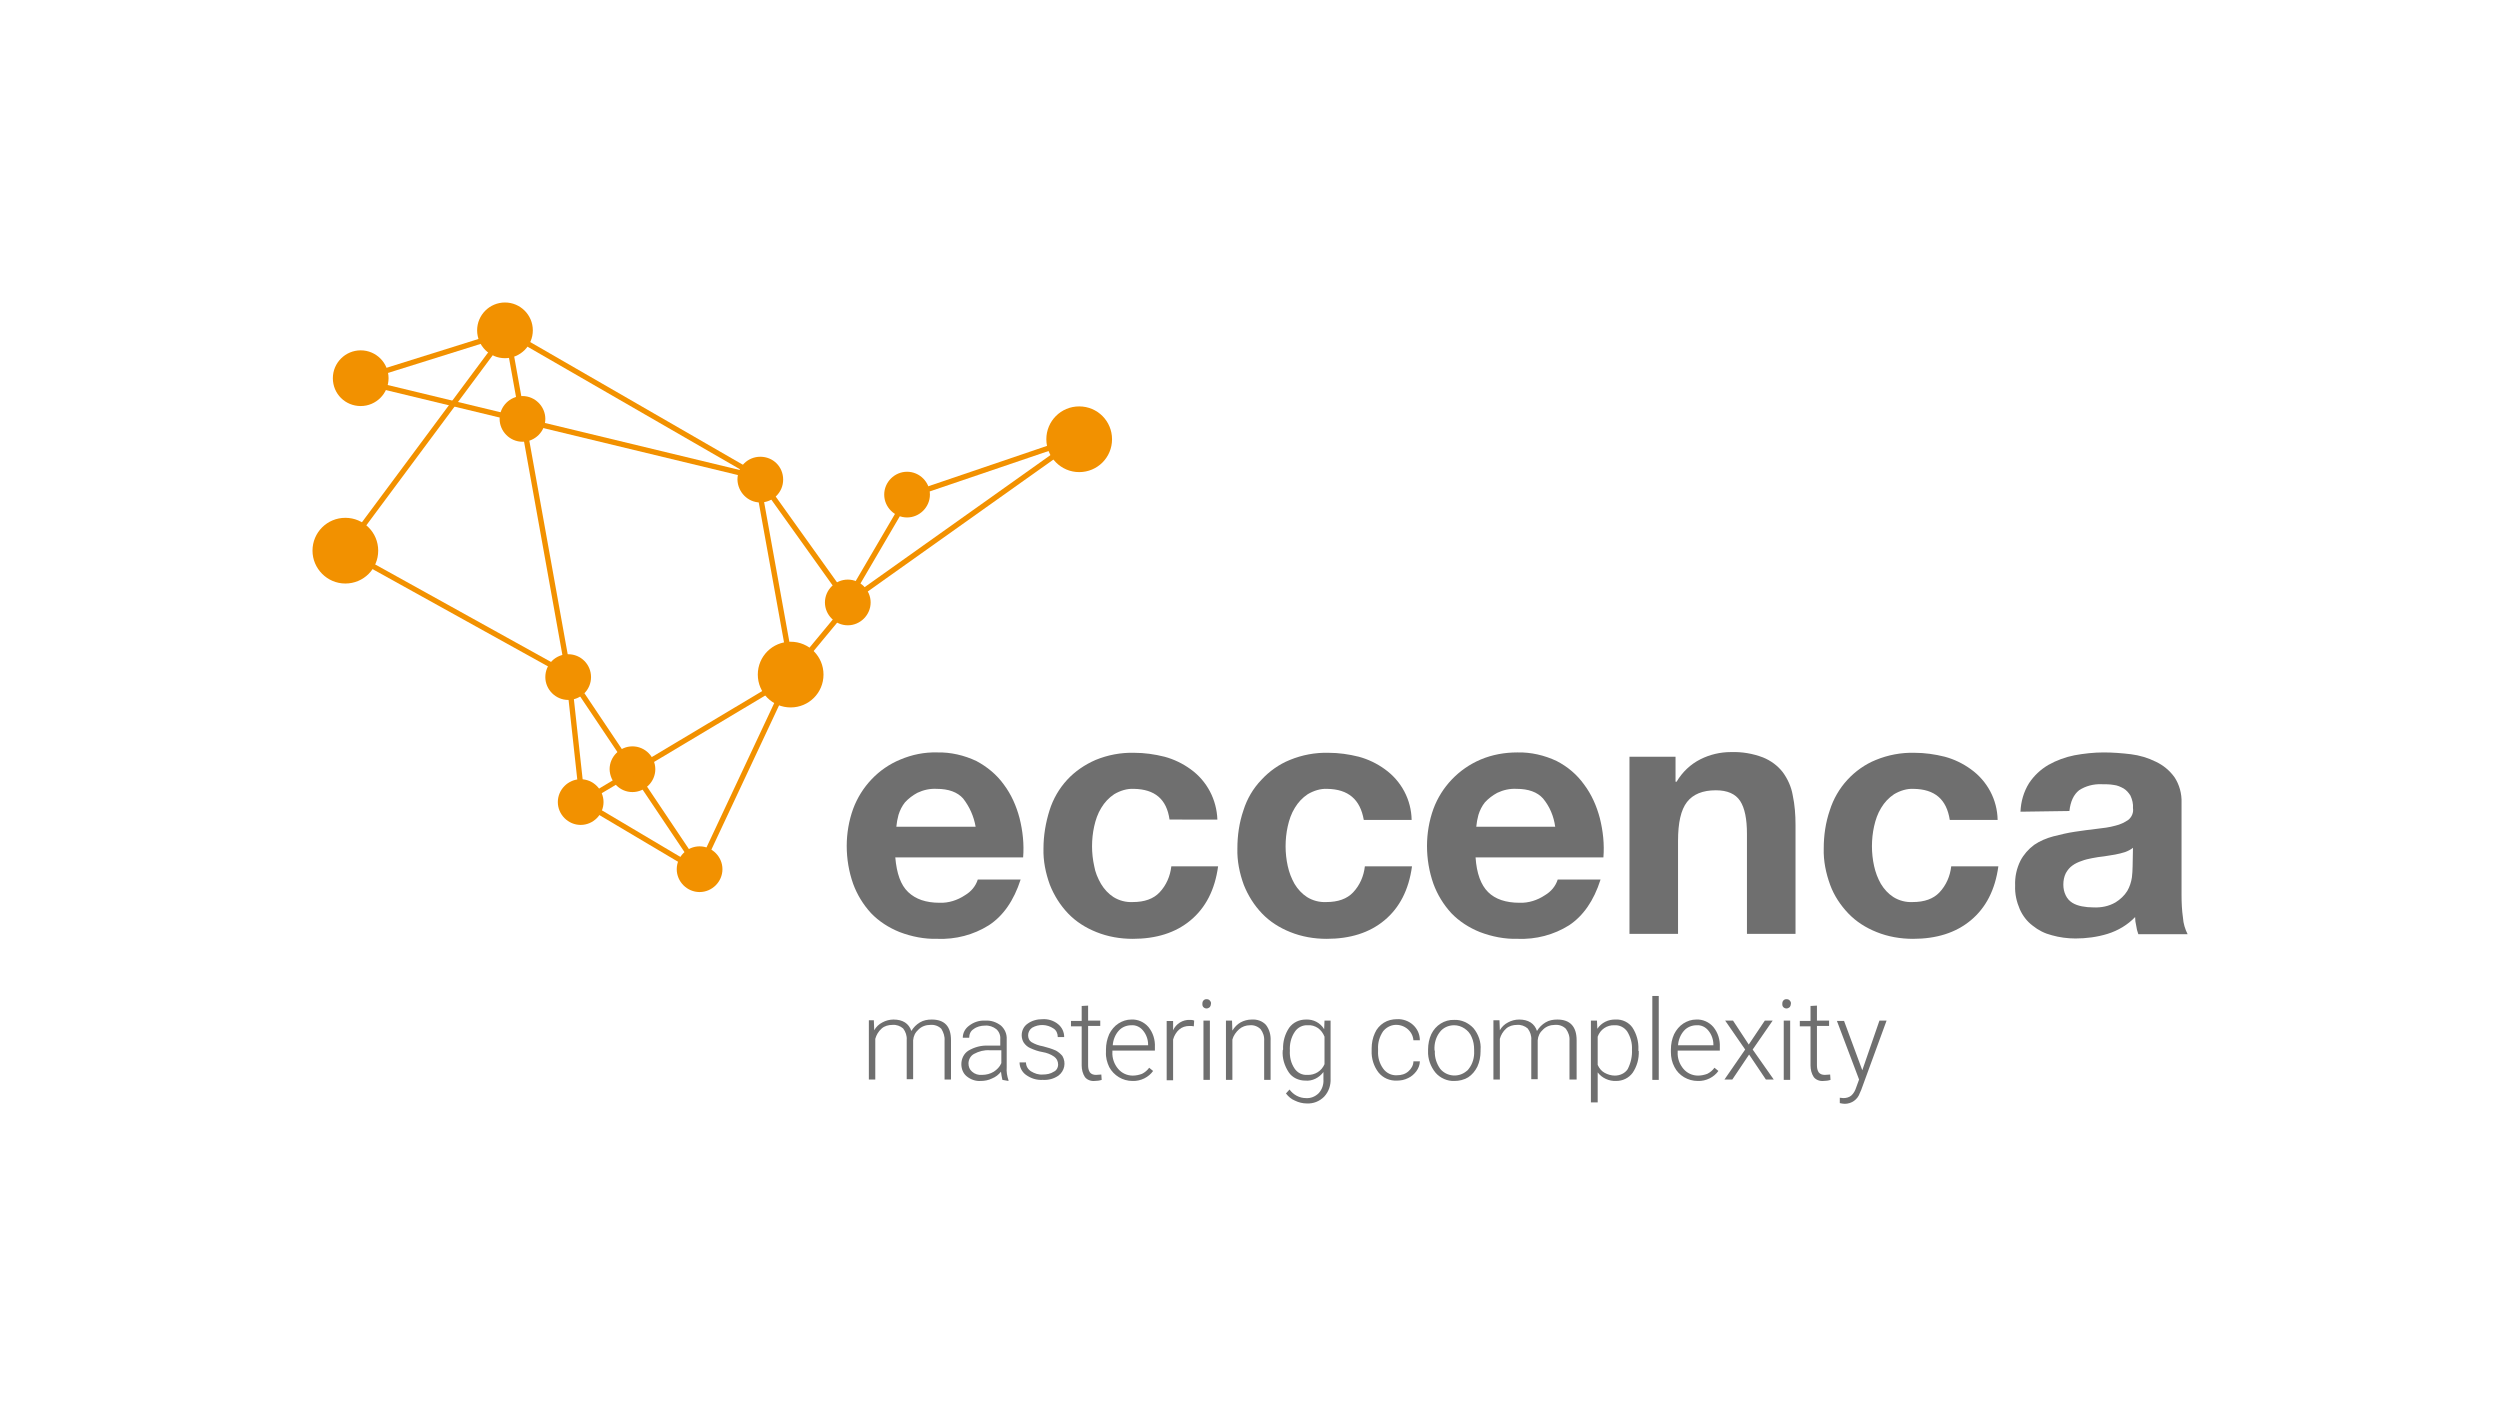 <?xml version="1.0" encoding="UTF-8" standalone="no"?>
<!-- Generator: Adobe Illustrator 25.2.2, SVG Export Plug-In . SVG Version: 6.00 Build 0)  -->

<svg
   version="1.1"
   id="Layer_1"
   x="0px"
   y="0px"
   viewBox="0 0 768 432"
   xml:space="preserve"
   sodipodi:docname="eccenca_logo_mastering-complexity_2020_wehite_background.svg"
   width="768"
   height="432"
   inkscape:version="1.2 (dc2aedaf03, 2022-05-15)"
   xmlns:inkscape="http://www.inkscape.org/namespaces/inkscape"
   xmlns:sodipodi="http://sodipodi.sourceforge.net/DTD/sodipodi-0.dtd"
   xmlns:xlink="http://www.w3.org/1999/xlink"
   xmlns="http://www.w3.org/2000/svg"
   xmlns:svg="http://www.w3.org/2000/svg"><rect x="0" y="0" width="768" height="432" fill="#333333" stroke="none"/><defs
   id="defs133" /><sodipodi:namedview
   id="namedview131"
   pagecolor="#ffffff"
   bordercolor="#666666"
   borderopacity="1.0"
   inkscape:showpageshadow="2"
   inkscape:pageopacity="0.0"
   inkscape:pagecheckerboard="0"
   inkscape:deskcolor="#d1d1d1"
   showgrid="false"
   inkscape:zoom="0.91367734"
   inkscape:cx="327.249"
   inkscape:cy="205.76191"
   inkscape:window-width="1499"
   inkscape:window-height="1209"
   inkscape:window-x="26"
   inkscape:window-y="23"
   inkscape:window-maximized="0"
   inkscape:current-layer="Layer_1" />
<style
   type="text/css"
   id="style2">
	.st0{clip-path:url(#SVGID_2_);}
	.st1{fill:#F29100;}
	.st2{fill:none;stroke:#F29100;stroke-width:1.5;}
	.st3{fill:#6F6F6F;}
</style>



















<rect
   style="fill:#ffffff;stroke:#ff0000;stroke-width:0;stroke-dasharray:none"
   id="rect534"
   width="768"
   height="432"
   x="5e-07"
   y="5e-07" /><g
   id="g478"
   transform="matrix(1.097,0,0,1.097,96,92.924)"><g
     id="g38">
	<defs
   id="defs5">
		<rect
   id="SVGID_1_"
   width="223.9"
   height="165.1"
   x="0"
   y="0" />
	</defs>
	<clipPath
   id="SVGID_2_">
		<use
   xlink:href="#SVGID_1_"
   style="overflow:visible"
   id="use7" />
	</clipPath>
	<g
   class="st0"
   clip-path="url(#SVGID_2_)"
   id="g36">
		<path
   class="st1"
   d="m 53.9,15.6 c 4.3,0 7.8,-3.5 7.8,-7.8 0,-4.3 -3.5,-7.8 -7.8,-7.8 -4.3,0 -7.8,3.5 -7.8,7.8 0,4.3 3.5,7.8 7.8,7.8 v 0"
   id="path10" />
		<path
   class="st1"
   d="m 13.5,29 c 4.3,0 7.8,-3.5 7.8,-7.8 0,-4.3 -3.5,-7.8 -7.8,-7.8 -4.3,0 -7.8,3.5 -7.8,7.8 0,0 0,0 0,0 0,4.4 3.5,7.8 7.8,7.8"
   id="path12" />
		<path
   class="st1"
   d="m 9.2,78.7 c 5.1,0 9.2,-4.1 9.2,-9.2 0,-5.1 -4.1,-9.2 -9.2,-9.2 -5.1,0 -9.2,4.1 -9.2,9.2 0,0 0,0 0,0 0,5 4.1,9.2 9.2,9.2"
   id="path14" />
		<path
   class="st1"
   d="m 133.9,113.4 c 5.1,0 9.2,-4.1 9.2,-9.2 0,-5.1 -4.1,-9.2 -9.2,-9.2 -5.1,0 -9.2,4.1 -9.2,9.2 0,5.1 4.1,9.2 9.2,9.2 0,0 0,0 0,0"
   id="path16" />
		<path
   class="st1"
   d="m 214.7,47.5 c 5.1,0 9.2,-4.1 9.2,-9.2 0,-5.1 -4.1,-9.2 -9.2,-9.2 -5.1,0 -9.2,4.1 -9.2,9.2 0,5 4.1,9.2 9.2,9.2"
   id="path18" />
		<path
   class="st1"
   d="m 58.8,39 c 3.5,0 6.4,-2.9 6.4,-6.4 0,-3.5 -2.9,-6.4 -6.4,-6.4 -3.5,0 -6.4,2.9 -6.4,6.4 0,0 0,0 0,0 0,3.5 2.9,6.4 6.4,6.4"
   id="path20" />
		<path
   class="st1"
   d="m 125.4,56 c 3.5,0 6.4,-2.8 6.4,-6.4 0,-3.6 -2.8,-6.4 -6.4,-6.4 -3.5,0 -6.4,2.8 -6.4,6.4 0,0 0,0 0,0 0.1,3.5 2.9,6.4 6.4,6.4 0,0 0,0 0,0"
   id="path22" />
		<path
   class="st1"
   d="m 166.5,60.2 c 3.5,0 6.4,-2.9 6.4,-6.4 0,-3.5 -2.9,-6.4 -6.4,-6.4 -3.5,0 -6.4,2.9 -6.4,6.4 0,0 0,0 0,0 0,3.5 2.9,6.4 6.4,6.4 0,0 0,0 0,0"
   id="path24" />
		<path
   class="st1"
   d="m 149.9,90.4 c 3.5,0 6.4,-2.9 6.4,-6.4 0,-3.5 -2.9,-6.4 -6.4,-6.4 -3.5,0 -6.4,2.9 -6.4,6.4 0,3.5 2.9,6.4 6.4,6.4 v 0"
   id="path26" />
		<path
   class="st1"
   d="m 71.6,111.3 c 3.5,0 6.4,-2.8 6.4,-6.4 0,-3.5 -2.8,-6.4 -6.4,-6.4 -3.5,0 -6.4,2.8 -6.4,6.4 0,0 0,0 0,0 0,3.5 2.9,6.4 6.4,6.4"
   id="path28" />
		<path
   class="st1"
   d="m 108.4,165.1 c 3.5,0 6.4,-2.9 6.4,-6.4 0,-3.5 -2.9,-6.4 -6.4,-6.4 -3.5,0 -6.4,2.9 -6.4,6.4 0,3.5 2.9,6.4 6.4,6.4 0,0 0,0 0,0"
   id="path30" />
		<path
   class="st1"
   d="m 89.6,137.1 c 3.5,0 6.4,-2.9 6.4,-6.4 0,-3.5 -2.9,-6.4 -6.4,-6.4 -3.5,0 -6.4,2.9 -6.4,6.4 0,0 0,0 0,0 0.1,3.6 2.9,6.4 6.4,6.4 0,0 0,0 0,0"
   id="path32" />
		<path
   class="st1"
   d="m 75.1,146.3 c 3.5,0 6.4,-2.9 6.4,-6.4 0,-3.5 -2.9,-6.4 -6.4,-6.4 -3.5,0 -6.4,2.9 -6.4,6.4 0,3.5 2.9,6.4 6.4,6.4 0,0 0,0 0,0"
   id="path34" />
	</g>
</g><line
     class="st2"
     x1="14.5"
     y1="22.3"
     x2="124.7"
     y2="48.9"
     id="line40" /><line
     class="st2"
     x1="15"
     y1="72.8"
     x2="69.1"
     y2="102.8"
     id="line42" /><line
     class="st2"
     x1="58.8"
     y1="10.7"
     x2="121.9"
     y2="47.1"
     id="line44" /><line
     class="st2"
     x1="55.3"
     y1="12.8"
     x2="70.9"
     y2="99.6"
     id="line46" /><line
     class="st2"
     x1="18.4"
     y1="19.8"
     x2="50"
     y2="9.9"
     id="line48" /><line
     class="st2"
     x1="13.1"
     y1="63.8"
     x2="51"
     y2="12.8"
     id="line50" /><line
     class="st2"
     x1="78.7"
     y1="141.7"
     x2="103.8"
     y2="156.6"
     id="line52" /><line
     class="st2"
     x1="79.4"
     y1="137.5"
     x2="128.6"
     y2="108.1"
     id="line54" /><line
     class="st2"
     x1="75.5"
     y1="109.8"
     x2="105.2"
     y2="154.1"
     id="line56" /><line
     class="st2"
     x1="153.4"
     y1="81.5"
     x2="208.7"
     y2="42.2"
     id="line58" /><line
     class="st2"
     x1="167.6"
     y1="53.9"
     x2="207.3"
     y2="40.4"
     id="line60" /><line
     class="st2"
     x1="125.4"
     y1="54.2"
     x2="132.9"
     y2="95.7"
     id="line62" /><line
     class="st2"
     x1="72.3"
     y1="109.8"
     x2="75.1"
     y2="135.4"
     id="line64" /><line
     class="st2"
     x1="127.9"
     y1="53.1"
     x2="146.7"
     y2="79.4"
     id="line66" /><line
     class="st2"
     x1="110.6"
     y1="153.8"
     x2="130.4"
     y2="111.6"
     id="line68" /><line
     class="st2"
     x1="139.2"
     y1="97.8"
     x2="147.4"
     y2="87.9"
     id="line70" /><line
     class="st2"
     x1="152.4"
     y1="79"
     x2="164.4"
     y2="58.5"
     id="line72" /><g
     id="g88">
	<path
   class="st3"
   d="m 166.8,165.1 c 2.1,2 5,3 8.8,3 2.5,0.1 5,-0.7 7.1,-2.1 1.7,-1 3,-2.5 3.6,-4.4 h 12 c -1.9,5.9 -4.9,10.2 -8.9,12.8 -4.3,2.7 -9.3,4 -14.4,3.8 -3.6,0.1 -7.2,-0.6 -10.6,-1.9 -3,-1.2 -5.8,-3 -8,-5.3 -2.2,-2.4 -3.9,-5.2 -5,-8.2 -1.2,-3.4 -1.8,-7 -1.8,-10.6 0,-3.5 0.6,-7.1 1.8,-10.4 2.3,-6.2 7.1,-11.3 13.2,-13.8 3.3,-1.4 6.8,-2.1 10.3,-2 3.8,-0.1 7.6,0.8 11,2.4 3,1.6 5.7,3.8 7.7,6.6 2.1,2.8 3.5,6 4.4,9.4 0.9,3.6 1.3,7.3 1,11 h -35.8 c 0.4,4.5 1.5,7.7 3.6,9.7 z m 15.4,-26.2 c -1.6,-1.8 -4.1,-2.7 -7.4,-2.7 -1.9,-0.1 -3.7,0.3 -5.4,1.1 -1.3,0.7 -2.5,1.6 -3.5,2.7 -0.8,1 -1.4,2.2 -1.8,3.5 -0.3,1.1 -0.5,2.2 -0.6,3.3 h 22.2 c -0.5,-2.9 -1.7,-5.6 -3.5,-7.9 z"
   id="path74" />
	<path
   class="st3"
   d="m 230,136.2 c -1.9,-0.1 -3.8,0.5 -5.5,1.5 -1.5,1 -2.7,2.3 -3.6,3.8 -1,1.6 -1.6,3.4 -2,5.2 -0.4,1.8 -0.6,3.7 -0.6,5.6 0,1.8 0.2,3.7 0.6,5.5 0.3,1.8 1,3.4 1.9,5 0.9,1.5 2.1,2.8 3.5,3.7 1.6,1 3.5,1.5 5.4,1.4 3.3,0 5.8,-0.9 7.5,-2.7 1.9,-2 3,-4.6 3.3,-7.3 h 13.1 c -0.9,6.6 -3.5,11.6 -7.7,15.1 -4.2,3.5 -9.6,5.2 -16.2,5.2 -3.5,0 -7,-0.6 -10.2,-1.9 -3,-1.2 -5.7,-2.9 -7.9,-5.2 -2.2,-2.3 -3.9,-5 -5.1,-8 -1.2,-3.3 -1.9,-6.7 -1.8,-10.2 0,-3.6 0.6,-7.2 1.7,-10.7 1,-3.2 2.7,-6.1 4.9,-8.5 2.2,-2.4 5,-4.3 8,-5.6 3.4,-1.4 7.1,-2.1 10.8,-2 2.9,0 5.7,0.4 8.5,1.1 2.6,0.7 5.1,1.9 7.3,3.5 4.6,3.3 7.3,8.5 7.5,14.1 H 240 c -0.8,-5.7 -4.1,-8.5 -10,-8.6 z"
   id="path76" />
	<path
   class="st3"
   d="m 284.2,136.2 c -1.9,-0.1 -3.8,0.5 -5.5,1.5 -1.5,1 -2.7,2.3 -3.6,3.8 -1,1.6 -1.6,3.4 -2,5.2 -0.4,1.8 -0.6,3.7 -0.6,5.6 0,1.8 0.2,3.7 0.6,5.5 0.4,1.8 1,3.4 1.9,5 0.9,1.5 2.1,2.8 3.5,3.7 1.6,1 3.5,1.5 5.4,1.4 3.3,0 5.8,-0.9 7.5,-2.7 1.9,-2 3,-4.6 3.3,-7.3 h 13.2 c -0.9,6.6 -3.5,11.6 -7.7,15.1 -4.2,3.5 -9.6,5.2 -16.2,5.2 -3.5,0 -7,-0.6 -10.2,-1.9 -3,-1.2 -5.7,-2.9 -7.9,-5.2 -2.2,-2.3 -3.9,-5 -5.1,-8 -1.2,-3.3 -1.9,-6.7 -1.8,-10.2 0,-3.6 0.5,-7.2 1.7,-10.7 1,-3.2 2.7,-6.1 5,-8.5 2.2,-2.4 5,-4.4 8,-5.6 3.4,-1.4 7.1,-2.1 10.8,-2 2.9,0 5.7,0.4 8.5,1.1 2.6,0.7 5.1,1.9 7.3,3.5 4.6,3.3 7.4,8.5 7.5,14.2 h -13.4 c -1,-5.8 -4.4,-8.6 -10.2,-8.7 z"
   id="path78" />
	<path
   class="st3"
   d="m 329.2,165.1 c 2,2 5,3 8.8,3 2.5,0.1 5,-0.7 7.1,-2.1 1.7,-1 3,-2.5 3.6,-4.4 h 12 c -1.9,6 -4.9,10.2 -8.8,12.8 -4.3,2.7 -9.3,4 -14.4,3.8 -3.6,0.1 -7.2,-0.6 -10.6,-1.9 -3,-1.2 -5.8,-3 -8,-5.3 -2.2,-2.4 -3.9,-5.2 -5,-8.2 -1.2,-3.4 -1.8,-7 -1.8,-10.6 0,-3.5 0.6,-7.1 1.8,-10.4 2.3,-6.2 7.1,-11.2 13.2,-13.8 3.3,-1.4 6.8,-2 10.3,-2 3.8,-0.1 7.6,0.8 11,2.4 3.1,1.6 5.7,3.8 7.7,6.6 2.1,2.8 3.5,6 4.4,9.4 0.9,3.6 1.3,7.3 1,11 h -35.8 c 0.3,4.5 1.5,7.7 3.5,9.7 z m 15.4,-26.2 c -1.6,-1.8 -4.1,-2.7 -7.4,-2.7 -1.9,-0.1 -3.7,0.3 -5.4,1.1 -1.3,0.7 -2.5,1.6 -3.5,2.7 -0.8,1 -1.4,2.2 -1.8,3.5 -0.3,1.1 -0.5,2.2 -0.6,3.3 H 348 c -0.4,-2.9 -1.5,-5.6 -3.4,-7.9 z"
   id="path80" />
	<path
   class="st3"
   d="m 381.7,127.3 v 6.9 h 0.3 c 1.6,-2.7 3.9,-4.9 6.7,-6.3 2.6,-1.3 5.5,-2 8.5,-2 3.1,-0.1 6.1,0.4 9,1.5 2.2,0.9 4.1,2.3 5.5,4.1 1.4,1.9 2.4,4.1 2.8,6.4 0.6,2.8 0.8,5.6 0.8,8.4 v 30.5 h -13.6 v -28 c 0,-4.1 -0.6,-7.2 -1.9,-9.2 -1.3,-2 -3.6,-3 -6.8,-3 -3.7,0 -6.4,1.1 -8.1,3.3 -1.7,2.2 -2.5,5.8 -2.5,10.9 v 26 h -13.6 v -49.6 h 12.9 z"
   id="path82" />
	<path
   class="st3"
   d="m 448.4,136.2 c -1.9,-0.1 -3.8,0.5 -5.5,1.5 -1.5,1 -2.7,2.3 -3.6,3.8 -1,1.6 -1.6,3.4 -2,5.2 -0.4,1.8 -0.6,3.7 -0.6,5.6 0,1.8 0.2,3.7 0.6,5.5 0.4,1.8 1,3.4 1.9,5 0.9,1.5 2.1,2.8 3.5,3.7 1.6,1 3.5,1.5 5.4,1.4 3.3,0 5.8,-0.9 7.5,-2.7 1.9,-2 3,-4.6 3.3,-7.3 h 13.2 c -0.9,6.6 -3.5,11.6 -7.7,15.1 -4.2,3.5 -9.6,5.2 -16.2,5.2 -3.5,0 -7,-0.6 -10.2,-1.9 -3,-1.2 -5.7,-2.9 -7.9,-5.2 -2.2,-2.3 -4,-5 -5.1,-8 -1.2,-3.3 -1.9,-6.7 -1.8,-10.2 0,-3.6 0.5,-7.2 1.7,-10.7 1,-3.2 2.7,-6.1 4.9,-8.5 2.2,-2.4 5,-4.4 8,-5.6 3.4,-1.4 7.1,-2.1 10.8,-2 2.9,0 5.7,0.4 8.5,1.1 2.6,0.7 5.1,1.9 7.3,3.5 4.6,3.3 7.4,8.5 7.5,14.2 h -13.4 c -0.9,-5.8 -4.2,-8.6 -10.1,-8.7 z"
   id="path84" />
	<path
   class="st3"
   d="m 478.3,142.6 c 0.1,-2.8 0.9,-5.6 2.4,-8 1.4,-2.1 3.2,-3.8 5.4,-5.1 2.3,-1.3 4.8,-2.2 7.3,-2.7 2.7,-0.5 5.5,-0.8 8.2,-0.8 2.5,0 5.1,0.2 7.6,0.5 2.4,0.3 4.8,1 7,2.1 2.1,1 3.8,2.4 5.2,4.3 1.4,2.1 2.1,4.7 2,7.2 v 25.8 c 0,2.2 0.1,4.3 0.4,6.4 0.1,1.6 0.6,3.2 1.3,4.6 h -13.8 c -0.3,-0.8 -0.5,-1.6 -0.6,-2.4 -0.2,-0.8 -0.3,-1.6 -0.3,-2.4 -2.1,2.2 -4.8,3.8 -7.7,4.7 -2.9,0.9 -6,1.3 -9,1.3 -2.2,0 -4.5,-0.3 -6.6,-0.9 -2,-0.5 -3.8,-1.4 -5.4,-2.7 -1.6,-1.2 -2.8,-2.8 -3.6,-4.6 -0.9,-2.1 -1.4,-4.3 -1.3,-6.6 -0.1,-2.4 0.4,-4.8 1.5,-7 0.9,-1.7 2.2,-3.2 3.8,-4.4 1.6,-1.1 3.5,-1.9 5.4,-2.4 2,-0.5 4,-1 6.1,-1.3 2.1,-0.3 4.1,-0.6 6,-0.8 1.8,-0.2 3.5,-0.4 5.3,-0.9 1.3,-0.3 2.6,-0.9 3.7,-1.7 0.9,-0.8 1.4,-2 1.2,-3.2 0.1,-1.2 -0.2,-2.4 -0.7,-3.5 -0.5,-0.8 -1.1,-1.5 -1.9,-2 -0.9,-0.5 -1.8,-0.9 -2.8,-1 -1.1,-0.2 -2.3,-0.2 -3.4,-0.2 -2.2,-0.1 -4.5,0.5 -6.3,1.7 -1.5,1.2 -2.4,3.1 -2.7,5.8 z m 31.5,10.1 c -0.6,0.5 -1.4,0.9 -2.2,1.2 -0.9,0.3 -1.8,0.5 -2.8,0.7 -1,0.2 -2,0.3 -3.1,0.5 -1.1,0.1 -2.2,0.3 -3.3,0.5 -1,0.2 -2,0.4 -3,0.8 -0.9,0.3 -1.8,0.7 -2.6,1.3 -0.7,0.5 -1.3,1.2 -1.8,2.1 -0.5,1 -0.7,2.1 -0.7,3.2 0,1.1 0.2,2.1 0.7,3.1 0.4,0.8 1,1.5 1.8,2 0.8,0.5 1.7,0.8 2.7,1 1,0.2 2.1,0.3 3.2,0.3 2.2,0.1 4.3,-0.3 6.2,-1.4 1.3,-0.8 2.5,-1.9 3.3,-3.2 0.7,-1.2 1.1,-2.5 1.3,-3.8 0.1,-1 0.2,-2 0.2,-3.1 z"
   id="path86" />
</g><g
     id="g128">
	<path
   class="st3"
   d="m 157.2,201.1 0.1,2.7 c 0.5,-0.9 1.3,-1.7 2.3,-2.2 0.9,-0.5 2,-0.8 3.1,-0.8 2.6,0 4.3,1.1 5,3.2 0.6,-1 1.4,-1.8 2.4,-2.4 1,-0.6 2.1,-0.8 3.3,-0.8 3.6,0 5.4,1.9 5.4,5.8 v 11 H 177 v -10.9 c 0.1,-1.2 -0.3,-2.3 -0.9,-3.3 -0.8,-0.8 -1.9,-1.2 -3.1,-1.1 -1.2,0 -2.4,0.4 -3.3,1.3 -0.9,0.8 -1.4,1.8 -1.5,3 v 10.9 h -1.8 v -11 c 0.1,-1.1 -0.3,-2.3 -1,-3.2 -0.8,-0.7 -1.9,-1.1 -3,-1 -1.1,0 -2.2,0.3 -3,1 -0.9,0.8 -1.5,1.8 -1.8,2.9 v 11.4 h -1.8 V 201 h 1.4 z"
   id="path90" />
	<path
   class="st3"
   d="m 193.2,217.7 c -0.2,-0.8 -0.3,-1.5 -0.4,-2.3 -0.6,0.8 -1.5,1.5 -2.5,1.9 -1,0.5 -2.1,0.7 -3.2,0.7 -1.4,0.1 -2.8,-0.4 -3.9,-1.3 -1,-0.8 -1.5,-2.1 -1.5,-3.4 0,-1.5 0.7,-3 2,-3.8 1.7,-1 3.6,-1.5 5.6,-1.4 h 3.3 v -1.8 c 0.1,-1 -0.3,-2.1 -1.1,-2.8 -0.9,-0.7 -2,-1.1 -3.2,-1 -1.1,0 -2.3,0.3 -3.2,1 -0.8,0.5 -1.2,1.4 -1.2,2.4 h -1.8 c 0,-1.4 0.7,-2.6 1.8,-3.4 1.3,-1 2.9,-1.5 4.5,-1.4 1.6,-0.1 3.1,0.4 4.4,1.4 1.1,1 1.7,2.4 1.6,3.9 v 7.8 c -0.1,1.2 0.1,2.4 0.5,3.6 v 0.2 z m -5.7,-1.4 c 1.2,0 2.3,-0.3 3.3,-0.9 0.9,-0.6 1.7,-1.4 2.1,-2.4 v -3.6 h -3.3 c -1.5,-0.1 -3,0.3 -4.3,1 -1,0.5 -1.6,1.6 -1.6,2.7 0,0.9 0.3,1.7 1,2.3 0.8,0.7 1.8,1 2.8,0.9 z"
   id="path92" />
	<path
   class="st3"
   d="m 208.8,213.4 c 0,-0.9 -0.4,-1.7 -1.1,-2.2 -1,-0.7 -2.1,-1.1 -3.3,-1.3 -1.2,-0.2 -2.3,-0.6 -3.4,-1.1 -0.7,-0.3 -1.3,-0.8 -1.8,-1.5 -0.4,-0.6 -0.6,-1.4 -0.6,-2.1 0,-1.3 0.6,-2.5 1.6,-3.2 1.2,-0.9 2.7,-1.3 4.2,-1.3 1.6,-0.1 3.2,0.4 4.4,1.4 1.1,0.9 1.7,2.2 1.7,3.6 h -1.8 c 0,-1 -0.4,-1.9 -1.2,-2.4 -1.8,-1.2 -4.1,-1.3 -6,-0.2 -0.7,0.5 -1.1,1.3 -1.1,2.1 0,0.8 0.3,1.5 0.9,1.9 1,0.6 2.1,1 3.3,1.2 1.2,0.3 2.5,0.7 3.6,1.2 0.7,0.4 1.3,0.9 1.8,1.5 1.1,1.9 0.6,4.2 -1.1,5.5 -1.3,0.9 -2.8,1.3 -4.4,1.2 -1.7,0.1 -3.3,-0.4 -4.7,-1.4 -1.1,-0.8 -1.8,-2.1 -1.8,-3.5 h 1.8 c 0,1 0.5,1.9 1.4,2.5 1,0.6 2.1,1 3.3,0.9 1.1,0 2.2,-0.2 3.1,-0.8 0.7,-0.3 1.2,-1.1 1.2,-2 z"
   id="path94" />
	<path
   class="st3"
   d="m 217.2,196.9 v 4.2 h 3.4 v 1.5 h -3.4 v 11 c 0,0.7 0.1,1.4 0.5,2 0.4,0.5 1,0.7 1.7,0.7 0.5,0 1,-0.1 1.5,-0.1 l 0.1,1.5 c -0.6,0.2 -1.3,0.3 -2,0.3 -1,0.1 -2.1,-0.3 -2.7,-1.1 -0.6,-0.9 -0.9,-2.1 -0.9,-3.2 v -11 h -3 v -1.5 h 3 V 197 Z"
   id="path96" />
	<path
   class="st3"
   d="m 229.6,218 c -2.7,0 -5.2,-1.5 -6.5,-3.9 -0.6,-1.3 -1,-2.7 -0.9,-4.2 v -0.7 c 0,-1.5 0.3,-2.9 0.9,-4.3 0.6,-1.2 1.5,-2.3 2.6,-3 1.1,-0.7 2.3,-1.1 3.6,-1.1 1.8,-0.1 3.6,0.7 4.8,2.1 1.3,1.6 1.9,3.6 1.8,5.6 v 1 H 224 v 0.4 c -0.1,1.7 0.5,3.4 1.6,4.7 1,1.2 2.5,1.9 4.1,1.9 0.9,0 1.8,-0.2 2.6,-0.5 0.8,-0.4 1.5,-1 2,-1.7 l 1.1,0.9 c -1.2,1.7 -3.4,2.9 -5.8,2.8 z m -0.3,-15.6 c -1.3,0 -2.6,0.5 -3.5,1.5 -1,1.1 -1.6,2.6 -1.7,4.1 h 9.9 v -0.2 c 0,-1.4 -0.5,-2.8 -1.4,-3.9 -0.8,-1 -2,-1.6 -3.3,-1.5 z"
   id="path98" />
	<path
   class="st3"
   d="m 246.8,202.7 c -0.4,-0.1 -0.8,-0.1 -1.2,-0.1 -1.1,0 -2.1,0.3 -2.9,1 -0.8,0.7 -1.4,1.7 -1.7,2.8 v 11.4 h -1.8 v -16.6 h 1.8 v 2.6 c 0.8,-1.8 2.7,-3 4.7,-2.9 0.4,0 0.8,0 1.2,0.2 z"
   id="path100" />
	<path
   class="st3"
   d="m 249.2,196.3 c 0,-0.7 0.5,-1.2 1.1,-1.2 0,0 0.1,0 0.1,0 0.3,0 0.7,0.1 0.9,0.4 0.2,0.2 0.4,0.6 0.3,0.9 0,0.3 -0.1,0.6 -0.3,0.9 -0.2,0.2 -0.6,0.4 -0.9,0.4 -0.7,0 -1.2,-0.5 -1.2,-1.1 0,-0.2 0,-0.2 0,-0.3 z m 2.1,21.4 h -1.8 v -16.6 h 1.8 z"
   id="path102" />
	<path
   class="st3"
   d="m 257.5,201.1 0.1,2.8 c 0.6,-1 1.4,-1.8 2.3,-2.3 0.9,-0.5 2,-0.8 3.1,-0.8 1.5,-0.1 3,0.4 4,1.5 1,1.3 1.4,2.9 1.3,4.5 v 10.9 h -1.8 v -10.9 c 0.1,-1.2 -0.3,-2.4 -1,-3.3 -0.8,-0.8 -1.9,-1.2 -3,-1.1 -1.1,0 -2.2,0.4 -3,1.1 -0.9,0.8 -1.6,1.8 -1.9,2.9 v 11.3 h -1.8 v -16.6 z"
   id="path104" />
	<path
   class="st3"
   d="m 271.8,209.2 c -0.1,-2.2 0.5,-4.3 1.7,-6.1 1.1,-1.5 2.8,-2.3 4.7,-2.3 2.1,-0.1 4,0.9 5.1,2.7 l 0.1,-2.4 h 1.7 v 16.2 c 0.1,1.9 -0.5,3.7 -1.8,5.1 -1.3,1.3 -3,2 -4.9,1.9 -1.1,0 -2.3,-0.3 -3.3,-0.8 -1,-0.4 -1.8,-1.1 -2.5,-2 l 1,-1.1 c 1.1,1.5 2.8,2.4 4.6,2.4 1.3,0.1 2.6,-0.4 3.6,-1.4 0.9,-1 1.4,-2.4 1.3,-3.8 v -2.1 c -1.2,1.6 -3.1,2.6 -5.1,2.4 -1.8,0 -3.6,-0.8 -4.6,-2.3 -1.2,-1.8 -1.9,-4 -1.7,-6.2 z m 1.9,0.3 c -0.1,1.8 0.3,3.5 1.3,5 0.8,1.2 2.1,1.9 3.6,1.8 2.1,0.1 4,-1.1 4.8,-3 v -7.7 c -0.4,-1 -1,-1.8 -1.8,-2.4 -0.9,-0.6 -1.9,-0.9 -2.9,-0.8 -1.4,-0.1 -2.8,0.6 -3.6,1.8 -1.1,1.6 -1.5,3.5 -1.4,5.3 z"
   id="path106" />
	<path
   class="st3"
   d="m 303.7,216.4 c 1.2,0 2.3,-0.3 3.2,-1.1 0.8,-0.7 1.4,-1.7 1.4,-2.8 h 1.8 c 0,1 -0.4,2 -1,2.8 -0.6,0.8 -1.4,1.5 -2.3,1.9 -1,0.5 -2,0.7 -3.1,0.7 -2,0.1 -3.9,-0.7 -5.2,-2.3 -1.3,-1.7 -2,-3.9 -1.9,-6.1 v -0.6 c 0,-1.5 0.3,-3 0.9,-4.3 0.5,-1.2 1.4,-2.2 2.5,-2.9 1.1,-0.7 2.4,-1 3.7,-1 1.6,-0.1 3.3,0.5 4.5,1.6 1.2,1.1 1.9,2.6 1.9,4.3 h -1.8 c -0.2,-2.6 -2.6,-4.5 -5.2,-4.3 -1.3,0.1 -2.5,0.8 -3.3,1.8 -1,1.5 -1.5,3.2 -1.4,5 v 0.5 c -0.1,1.8 0.4,3.5 1.4,4.9 0.9,1.3 2.4,2 3.9,1.9 z"
   id="path108" />
	<path
   class="st3"
   d="m 312.4,209.2 c 0,-1.5 0.3,-3 0.9,-4.3 1.2,-2.5 3.7,-4.1 6.4,-4 2,-0.1 4,0.8 5.4,2.3 1.4,1.7 2.2,3.9 2,6.1 v 0.4 c 0,1.5 -0.3,3 -0.9,4.3 -0.6,1.2 -1.5,2.3 -2.6,3 -1.2,0.7 -2.5,1 -3.8,1 -2,0.1 -4,-0.8 -5.3,-2.3 -1.4,-1.7 -2.2,-3.9 -2.1,-6.1 z m 1.9,0.5 c -0.1,1.7 0.5,3.5 1.5,4.9 1.8,2.2 5.1,2.5 7.3,0.7 0.3,-0.2 0.5,-0.4 0.7,-0.7 1.1,-1.4 1.6,-3.2 1.5,-5 v -0.4 c 0,-1.2 -0.2,-2.4 -0.7,-3.5 -0.4,-1 -1.1,-1.8 -2,-2.4 -0.9,-0.6 -1.9,-0.9 -2.9,-0.9 -1.6,0 -3.1,0.7 -4,1.9 -1.1,1.4 -1.6,3.2 -1.5,5 z"
   id="path110" />
	<path
   class="st3"
   d="m 332.4,201.1 0.1,2.7 c 0.5,-0.9 1.3,-1.7 2.3,-2.2 0.9,-0.5 2,-0.8 3.1,-0.8 2.6,0 4.3,1.1 5,3.2 0.6,-1 1.4,-1.8 2.4,-2.4 1,-0.6 2.1,-0.8 3.3,-0.8 3.5,0 5.4,1.9 5.4,5.8 v 11 h -2 v -10.9 c 0.1,-1.2 -0.3,-2.3 -1,-3.3 -0.8,-0.8 -1.9,-1.2 -3.1,-1.1 -1.2,0 -2.4,0.4 -3.3,1.3 -0.9,0.8 -1.4,1.8 -1.5,3 v 10.9 h -1.8 v -11 c 0.1,-1.1 -0.3,-2.3 -1,-3.2 -0.8,-0.7 -1.9,-1.1 -3,-1 -1.1,0 -2.2,0.3 -3,1 -0.9,0.8 -1.5,1.8 -1.8,2.9 v 11.4 h -1.8 V 201 h 1.7 z"
   id="path112" />
	<path
   class="st3"
   d="m 371.4,209.6 c 0.1,2.2 -0.5,4.3 -1.7,6.1 -1.1,1.5 -2.8,2.3 -4.6,2.3 -2,0.1 -4,-0.8 -5.2,-2.4 V 224 H 358 v -22.9 h 1.7 l 0.1,2.3 c 1.1,-1.7 3.1,-2.7 5.2,-2.6 1.8,-0.1 3.6,0.8 4.6,2.2 1.2,1.8 1.8,4 1.7,6.2 v 0.4 z m -1.9,-0.4 c 0.1,-1.8 -0.4,-3.5 -1.3,-5 -0.8,-1.2 -2.2,-1.9 -3.6,-1.8 -2.1,-0.1 -4,1.2 -4.7,3.2 v 7.9 c 0.4,0.9 1,1.7 1.9,2.2 0.9,0.5 1.9,0.8 2.9,0.8 1.4,0 2.8,-0.6 3.6,-1.8 0.9,-1.8 1.3,-3.6 1.2,-5.5 z"
   id="path114" />
	<path
   class="st3"
   d="m 377,217.7 h -1.8 v -23.5 h 1.8 z"
   id="path116" />
	<path
   class="st3"
   d="m 387.9,218 c -2.7,0 -5.3,-1.5 -6.5,-3.9 -0.7,-1.3 -1,-2.7 -1,-4.2 v -0.7 c 0,-1.5 0.3,-3 0.9,-4.3 0.6,-1.2 1.5,-2.3 2.6,-3 1.1,-0.7 2.3,-1.1 3.6,-1.1 1.8,-0.1 3.6,0.7 4.8,2.1 1.3,1.6 1.9,3.6 1.8,5.6 v 1 h -11.8 v 0.4 c -0.1,1.7 0.5,3.4 1.6,4.7 1,1.2 2.5,1.9 4.1,1.9 0.9,0 1.8,-0.2 2.6,-0.5 0.8,-0.4 1.5,-1 2,-1.7 l 1.1,0.9 c -1.2,1.7 -3.4,2.9 -5.8,2.8 z m -0.3,-15.6 c -1.3,0 -2.6,0.5 -3.5,1.5 -1,1.1 -1.6,2.6 -1.7,4.1 h 9.9 v -0.2 c 0,-1.4 -0.5,-2.8 -1.4,-3.9 -0.8,-1 -2,-1.6 -3.3,-1.5 z"
   id="path118" />
	<path
   class="st3"
   d="m 402.2,207.8 4.5,-6.7 h 2.2 l -5.6,8.1 5.9,8.4 H 407 l -4.7,-7 -4.7,7 h -2.2 l 5.8,-8.4 -5.6,-8.1 h 2.2 z"
   id="path120" />
	<path
   class="st3"
   d="m 411.6,196.3 c 0,-0.7 0.5,-1.2 1.1,-1.2 0,0 0.1,0 0.1,0 0.3,0 0.7,0.1 0.9,0.4 0.2,0.2 0.4,0.6 0.3,0.9 0,0.3 -0.1,0.6 -0.3,0.9 -0.2,0.2 -0.6,0.4 -0.9,0.4 -0.7,0 -1.2,-0.5 -1.2,-1.1 0,-0.2 0,-0.2 0,-0.3 z m 2.2,21.4 H 412 v -16.6 h 1.8 z"
   id="path122" />
	<path
   class="st3"
   d="m 421.3,196.9 v 4.2 h 3.4 v 1.5 h -3.4 v 11 c 0,0.7 0.1,1.4 0.5,2 0.4,0.5 1,0.7 1.7,0.7 0.5,0 1,-0.1 1.5,-0.1 l 0.1,1.5 c -0.6,0.2 -1.3,0.3 -2,0.3 -1,0.1 -2.1,-0.3 -2.7,-1.1 -0.6,-0.9 -0.9,-2.1 -0.9,-3.2 v -11 h -3 v -1.5 h 3 V 197 Z"
   id="path124" />
	<path
   class="st3"
   d="m 434,215 4.8,-13.9 h 2 l -7.1,19.4 -0.4,0.9 c -0.6,1.8 -2.3,3 -4.2,3 -0.5,0 -0.9,-0.1 -1.4,-0.2 v -1.5 l 1,0.1 c 0.8,0 1.6,-0.2 2.2,-0.7 0.7,-0.6 1.1,-1.4 1.4,-2.3 l 0.8,-2.2 -6.2,-16.4 h 2 z"
   id="path126" />
</g></g>
</svg>

